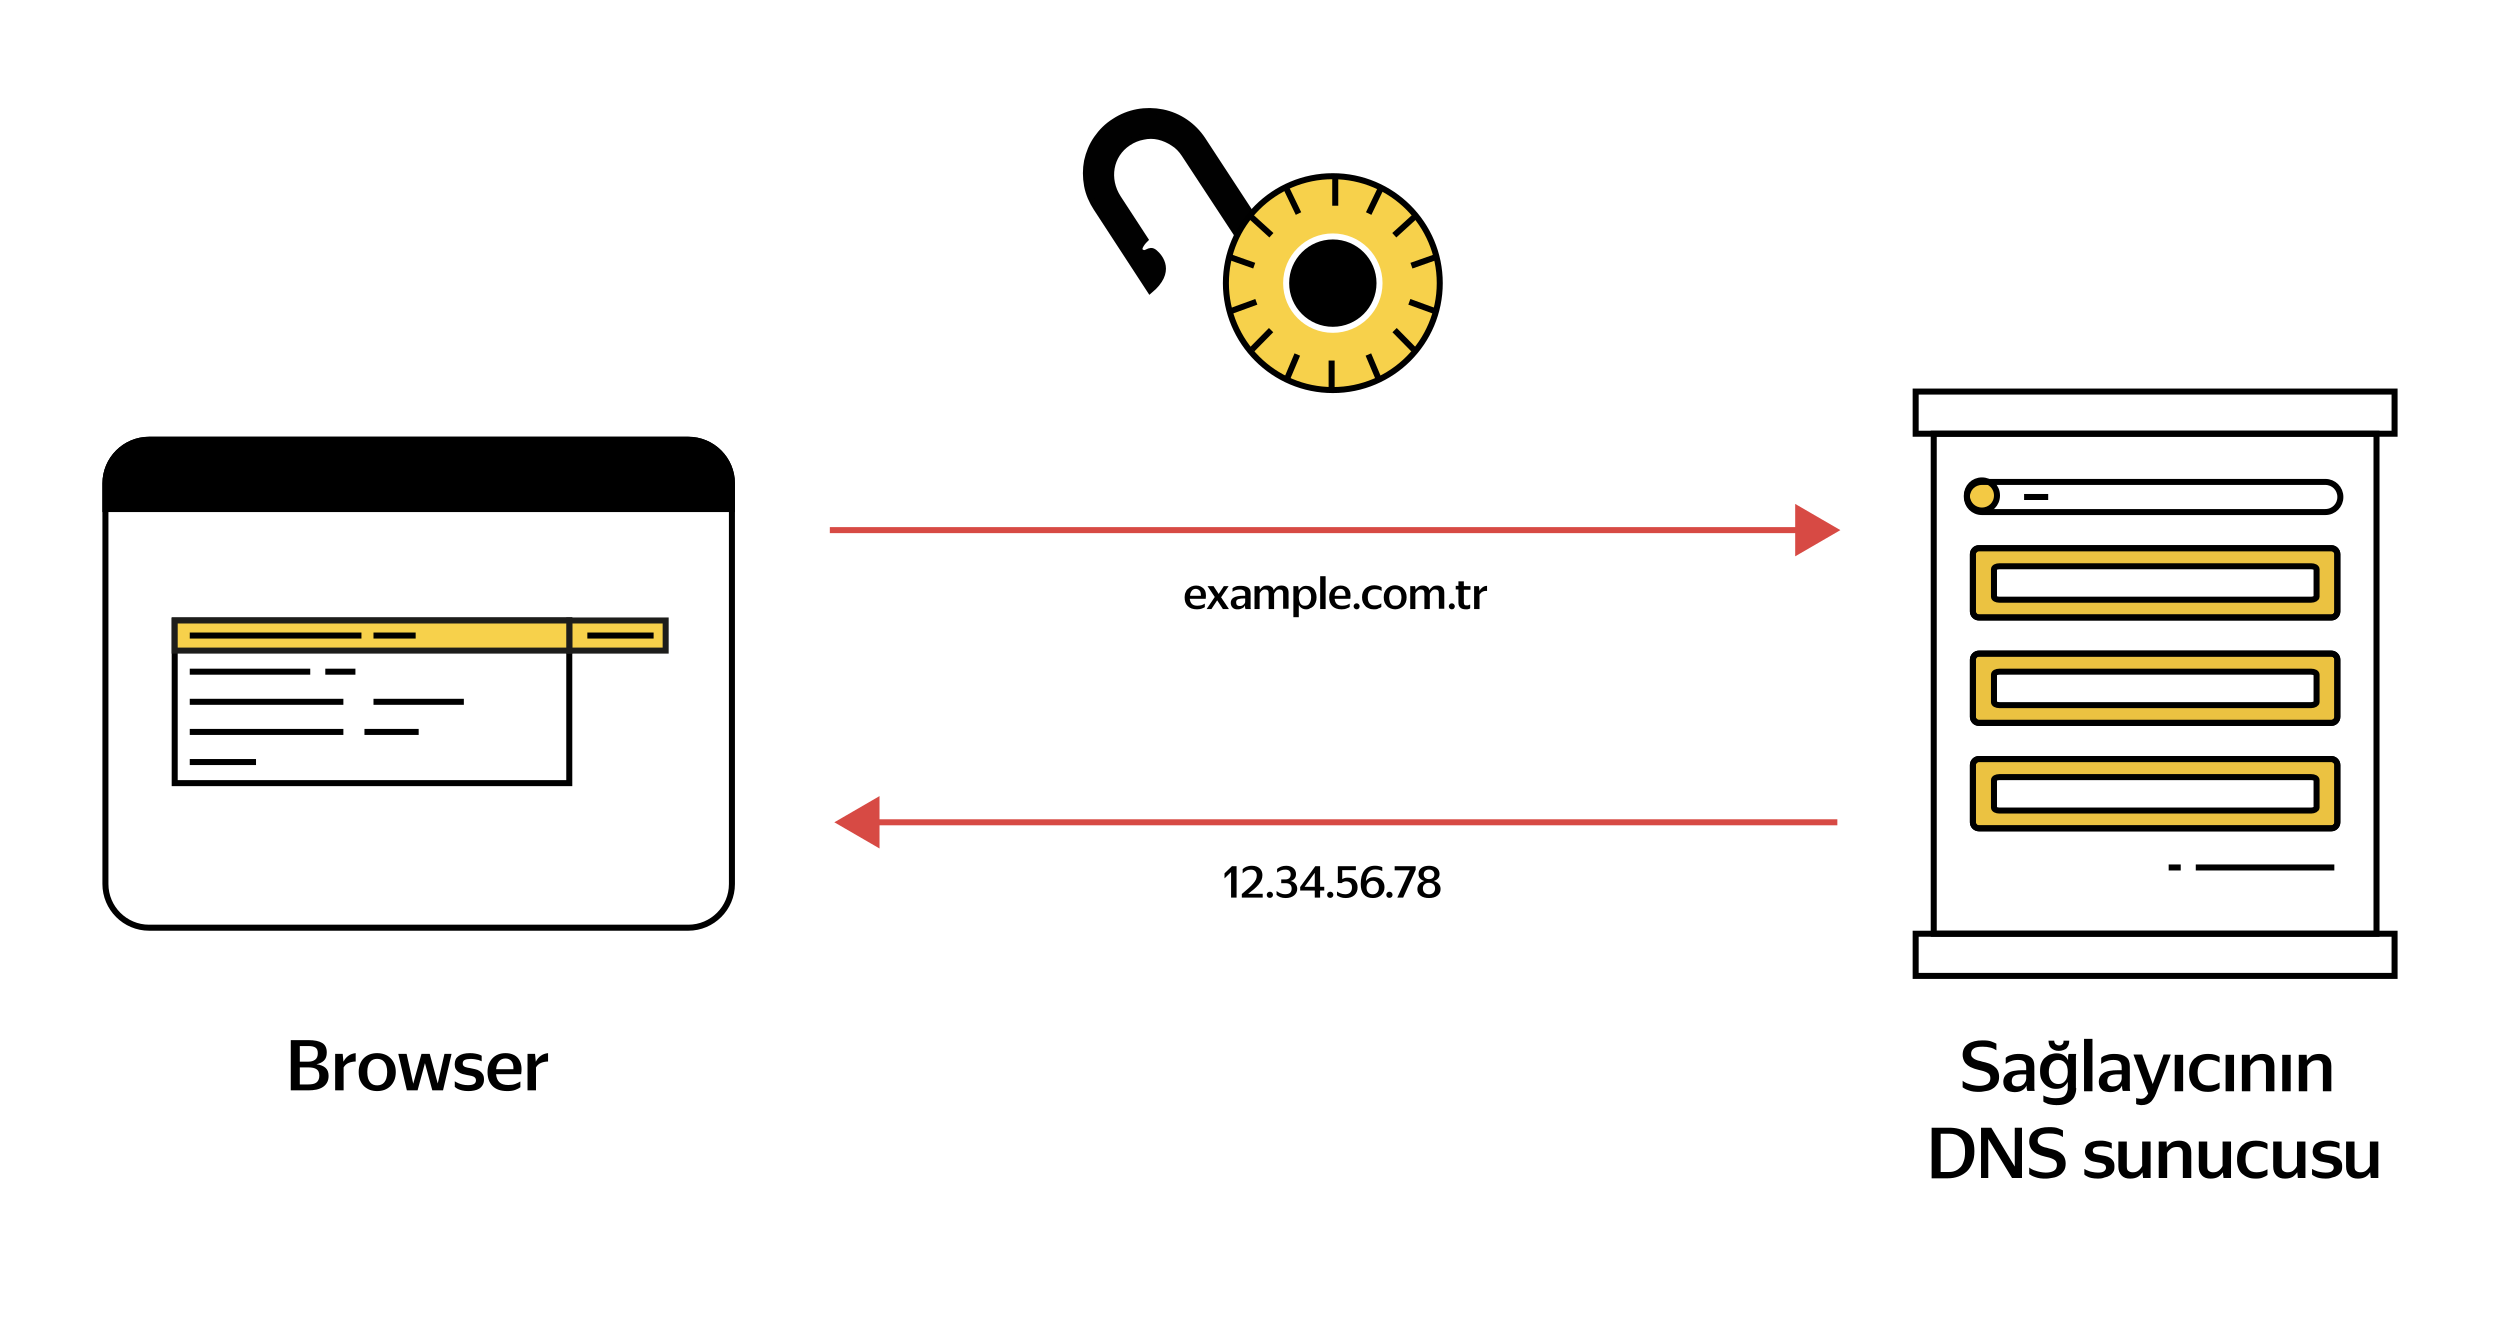<svg width="830" height="446" viewBox="0 0 830 446" fill="none" xmlns="http://www.w3.org/2000/svg">
<rect x="0" y="0" width="830" height="446" fill="#333333" stroke="none"/>
<g clip-path="url(#clip0_1_104)">
<path d="M830 0H0V446H830V0Z" fill="white"/>
<path d="M364 69.1C362.5 66.8 361.4 64.3 360.9 61.6C360.4 58.9 360.4 56.1 360.9 53.5C361.5 50.8 362.5 48.3 364.1 46C365.7 43.7 367.6 41.8 370 40.3C374.7 37.2 380.4 36.2 385.9 37.3C391.4 38.4 396.2 41.7 399.3 46.4L422.2 81.4L412.7 80.9L393.2 51.2C392.2 49.7 391 48.4 389.5 47.5C388 46.5 386.4 45.8 384.7 45.4C383 45 381.2 45 379.5 45.4C377.8 45.7 376.1 46.4 374.6 47.4C368.4 51.5 367.2 59.5 371.2 65.7L380.2 79.5C380.2 79.5 377 82.6 378.9 83.7C380.7 84.9 381.5 82.3 383.3 83.8C385.2 85.4 389.2 90.2 381.8 96.4L364 69.1Z" fill="#010101" stroke="#010101" stroke-width="2" stroke-miterlimit="10"/>
<path d="M49.5 146H228.5C236.5 146 243 152.5 243 160.5V293.5C243 301.5 236.5 308 228.5 308H49.5C41.5 308 35 301.5 35 293.5V160.5C35 152.5 41.5 146 49.5 146Z" stroke="black" stroke-width="2"/>
<path d="M49.5 146H228.5C236.5 146 243 152.5 243 160.5V169H35V160.5C35 152.5 41.5 146 49.5 146Z" fill="black" stroke="black" stroke-width="2"/>
<path d="M189 206H58V260H189V206Z" stroke="black" stroke-width="2"/>
<path d="M221 206H189V216H221V206Z" fill="#F7D14B" stroke="#1D1D1B" stroke-width="2"/>
<path d="M189 206H58V216H189V206Z" fill="#F7D14B" stroke="#1D1D1B" stroke-width="2"/>
<path d="M63 211H120" stroke="black" stroke-width="2"/>
<path d="M124 211H138" stroke="black" stroke-width="2"/>
<path d="M63 223H103" stroke="black" stroke-width="2"/>
<path d="M108 223H118" stroke="black" stroke-width="2"/>
<path d="M63 233H114" stroke="black" stroke-width="2"/>
<path d="M124 233H154" stroke="black" stroke-width="2"/>
<path d="M63 243H114" stroke="black" stroke-width="2"/>
<path d="M121 243H139" stroke="black" stroke-width="2"/>
<path d="M63 253H85" stroke="black" stroke-width="2"/>
<path d="M195 211H217" stroke="black" stroke-width="2"/>
<path d="M789 144H642V310H789V144Z" stroke="black" stroke-width="2"/>
<path d="M795 130H636V144H795V130Z" stroke="black" stroke-width="2"/>
<path d="M795 310H636V324H795V310Z" stroke="black" stroke-width="2"/>
<path d="M658 159.5C660.8 159.5 663 161.7 663 164.5C663 167.3 660.8 169.5 658 169.5C655.2 169.5 653 167.3 653 164.5C653 161.7 655.2 159.5 658 159.5Z" fill="#F3C944"/>
<path d="M658 159.5C660.8 159.5 663 161.7 663 164.5C663 167.3 660.8 169.5 658 169.5C655.2 169.5 653 167.3 653 164.5C653 161.7 655.2 159.5 658 159.5Z" stroke="black" stroke-width="2"/>
<path d="M658 160H772C774.8 160 777 162.2 777 165C777 167.8 774.8 170 772 170H658C655.2 170 653 167.8 653 165C653 162.2 655.2 160 658 160Z" stroke="black" stroke-width="2"/>
<path d="M672 165H680" stroke="black" stroke-width="2"/>
<path d="M657 182H774C775.1 182 776 182.9 776 184V203C776 204.1 775.1 205 774 205H657C655.9 205 655 204.1 655 203V184C655 182.9 655.9 182 657 182Z" fill="#EBC241" stroke="black" stroke-width="2"/>
<path d="M657 182H774C775.1 182 776 182.9 776 184V203C776 204.1 775.1 205 774 205H657C655.9 205 655 204.1 655 203V184C655 182.9 655.9 182 657 182Z" stroke="black" stroke-width="2"/>
<path d="M720 288H724" stroke="black" stroke-width="2"/>
<path d="M729 288H775" stroke="black" stroke-width="2"/>
<path d="M611 176L596 167.3V184.7L611 176Z" fill="#D74A44"/>
<path d="M596.5 175H275.5V177H596.5V175Z" fill="#D74A44"/>
<path d="M277 273L292 281.7V264.3L277 273Z" fill="#D74A44"/>
<path d="M610 272H290V274H610V272Z" fill="#D74A44"/>
<path d="M663.8 188H767.3C768.3 188 769.1 188.4 769.1 189V198.1C769.1 198.6 768.3 199.1 767.3 199.1H663.8C662.8 199.1 662 198.7 662 198.1V189C662 188.4 662.8 188 663.8 188Z" fill="white" stroke="black" stroke-width="2"/>
<path d="M657 217H774C775.1 217 776 217.9 776 219V238C776 239.1 775.1 240 774 240H657C655.9 240 655 239.1 655 238V219C655 217.9 655.9 217 657 217Z" fill="#EBC241" stroke="black" stroke-width="2"/>
<path d="M657 217H774C775.1 217 776 217.9 776 219V238C776 239.1 775.1 240 774 240H657C655.9 240 655 239.1 655 238V219C655 217.9 655.9 217 657 217Z" stroke="black" stroke-width="2"/>
<path d="M663.8 223H767.3C768.3 223 769.1 223.4 769.1 224V233.1C769.1 233.6 768.3 234.1 767.3 234.1H663.8C662.8 234.1 662 233.7 662 233.1V224C662 223.4 662.8 223 663.8 223Z" fill="white" stroke="black" stroke-width="2"/>
<path d="M657 252H774C775.1 252 776 252.9 776 254V273C776 274.1 775.1 275 774 275H657C655.9 275 655 274.1 655 273V254C655 252.9 655.9 252 657 252Z" fill="#EBC241" stroke="black" stroke-width="2"/>
<path d="M657 252H774C775.1 252 776 252.9 776 254V273C776 274.1 775.1 275 774 275H657C655.9 275 655 274.1 655 273V254C655 252.9 655.9 252 657 252Z" stroke="black" stroke-width="2"/>
<path d="M663.8 258H767.3C768.3 258 769.1 258.4 769.1 259V268.1C769.1 268.6 768.3 269.1 767.3 269.1H663.8C662.8 269.1 662 268.7 662 268.1V259C662 258.4 662.8 258 663.8 258Z" fill="white" stroke="black" stroke-width="2"/>
<path d="M442.5 129.5C462.106 129.5 478 113.606 478 94C478 74.394 462.106 58.5 442.5 58.5C422.894 58.5 407 74.394 407 94C407 113.606 422.894 129.5 442.5 129.5Z" fill="#F7D14B"/>
<path d="M442.5 129.5C462.106 129.5 478 113.606 478 94C478 74.394 462.106 58.5 442.5 58.5C422.894 58.5 407 74.394 407 94C407 113.606 422.894 129.5 442.5 129.5Z" stroke="black" stroke-width="2"/>
<path d="M442.5 109.6C451.116 109.6 458.1 102.616 458.1 94C458.1 85.384 451.116 78.4 442.5 78.4C433.884 78.4 426.9 85.384 426.9 94C426.9 102.616 433.884 109.6 442.5 109.6Z" fill="black"/>
<path d="M442.5 109.5C451.06 109.5 458 102.56 458 94C458 85.44 451.06 78.5 442.5 78.5C433.94 78.5 427 85.44 427 94C427 102.56 433.94 109.5 442.5 109.5Z" stroke="white" stroke-width="2"/>
<path d="M454.4 70.9L458.3 62.8" stroke="black" stroke-width="2"/>
<path d="M469.6 72L462.9 78.1" stroke="black" stroke-width="2"/>
<path d="M477.1 85.2L468.6 88.2" stroke="black" stroke-width="2"/>
<path d="M443.3 59.3V68.3" stroke="black" stroke-width="2"/>
<path d="M463 109.6L469.3 116" stroke="black" stroke-width="2"/>
<path d="M457.8 126L454.3 117.7" stroke="black" stroke-width="2"/>
<path d="M442.1 128.7V119.7" stroke="black" stroke-width="2"/>
<path d="M476.4 103.3L467.9 100.2" stroke="black" stroke-width="2"/>
<path d="M431.1 70.9L427.2 62.8" stroke="black" stroke-width="2"/>
<path d="M415.4 72L422.1 78.1" stroke="black" stroke-width="2"/>
<path d="M407.9 85.2L416.4 88.2" stroke="black" stroke-width="2"/>
<path d="M422 109.6L415.7 116" stroke="black" stroke-width="2"/>
<path d="M427.2 126L430.7 117.7" stroke="black" stroke-width="2"/>
<path d="M408.6 103.3L417.1 100.2" stroke="black" stroke-width="2"/>
<path d="M400.1 201.5C399.9 201.7 399.6 201.8 399.1 202C398.7 202.2 398.1 202.3 397.4 202.3C396 202.3 395 201.9 394.3 201.2C393.6 200.5 393.3 199.5 393.3 198.3C393.3 197.7 393.4 197.1 393.6 196.7C393.8 196.2 394 195.8 394.4 195.5C394.7 195.2 395.1 194.9 395.6 194.7C396.1 194.5 396.6 194.4 397.1 194.4C397.7 194.4 398.2 194.5 398.6 194.7C399 194.9 399.4 195.2 399.7 195.5C400 195.9 400.2 196.3 400.3 196.9C400.4 197.4 400.4 198.1 400.3 198.8H395C395.1 199.6 395.3 200.1 395.7 200.5C396.1 200.9 396.7 201.1 397.5 201.1C398.1 201.1 398.6 201 399 200.9C399.4 200.7 399.7 200.6 400 200.4V201.5H400.1ZM397 195.5C396.5 195.5 396 195.7 395.7 196.1C395.4 196.5 395.1 197 395.1 197.8H398.7C398.7 197 398.6 196.5 398.3 196.1C397.9 195.7 397.5 195.5 397 195.5Z" fill="black"/>
<path d="M404.1 199.3L402.2 202.2H400.6L403.3 198.2L400.9 194.6H402.9L404.6 197.2L406.3 194.6H407.9L405.4 198.3L408 202.2H406L404.1 199.3Z" fill="black"/>
<path d="M413.5 202.2C413.4 201.9 413.3 201.5 413.3 201C413.2 201.2 413.1 201.3 413 201.5C412.9 201.7 412.7 201.8 412.5 201.9C412.3 202 412.1 202.1 411.8 202.2C411.5 202.3 411.2 202.3 410.9 202.3C410.6 202.3 410.2 202.3 410 202.2C409.7 202.1 409.5 202 409.3 201.8C409.1 201.6 408.9 201.4 408.8 201.1C408.7 200.8 408.6 200.5 408.6 200.2C408.6 199.4 408.9 198.8 409.6 198.4C410.3 198 411.3 197.8 412.7 197.8H413.4V197.2C413.4 196.7 413.3 196.3 413 196.1C412.7 195.9 412.3 195.7 411.7 195.7C411.2 195.7 410.7 195.8 410.3 195.9C409.9 196.1 409.5 196.2 409.2 196.5V195.3C409.4 195.1 409.8 194.9 410.3 194.7C410.8 194.5 411.4 194.5 412 194.5C413 194.5 413.8 194.7 414.4 195.1C415 195.5 415.2 196.2 415.2 197.1V201C415.2 201.2 415.2 201.4 415.2 201.6C415.2 201.9 415.2 202 415.3 202.2H413.5ZM411.5 201.2C411.8 201.2 412 201.2 412.3 201.1C412.5 201 412.7 200.9 412.9 200.7C413.1 200.5 413.2 200.4 413.3 200.2C413.4 200 413.4 199.8 413.4 199.6V198.7H412.8C412.3 198.7 412 198.7 411.6 198.8C411.3 198.9 411 198.9 410.9 199C410.7 199.1 410.6 199.3 410.5 199.4C410.4 199.6 410.4 199.8 410.4 200C410.4 200.4 410.5 200.7 410.7 200.9C410.9 201.1 411.1 201.2 411.5 201.2Z" fill="black"/>
<path d="M418.3 202.2H416.5V194.6H418.1L418.3 195.8C418.5 195.4 418.8 195.1 419.2 194.8C419.6 194.5 420.1 194.4 420.7 194.4C421.3 194.4 421.7 194.5 422.1 194.8C422.5 195 422.7 195.4 422.9 196C423.1 195.5 423.5 195.1 423.9 194.8C424.3 194.5 424.9 194.4 425.5 194.4C426.2 194.4 426.8 194.6 427.2 195C427.6 195.4 427.8 196 427.8 196.8V202.1H426V197C426 196.5 425.9 196.2 425.7 196C425.5 195.8 425.2 195.7 424.8 195.7C424.3 195.7 424 195.8 423.7 196.1C423.4 196.4 423.2 196.7 423 197.1V202.2H421.2V197C421.2 196.5 421.1 196.2 420.9 196C420.7 195.8 420.4 195.7 420 195.7C419.5 195.7 419.2 195.8 418.9 196.1C418.6 196.3 418.4 196.7 418.2 197V202.2H418.3Z" fill="black"/>
<path d="M433.7 202.3C433.1 202.3 432.6 202.2 432.2 201.9C431.8 201.7 431.5 201.3 431.2 200.9V204.9H429.4V194.6H431L431.2 196C431.4 195.5 431.8 195.2 432.2 194.9C432.6 194.6 433.1 194.5 433.7 194.5C434.1 194.5 434.6 194.6 435 194.7C435.4 194.9 435.8 195.1 436.1 195.4C436.4 195.7 436.6 196.1 436.8 196.6C437 197.1 437.1 197.7 437.1 198.3C437.1 199 437 199.5 436.8 200C436.6 200.5 436.4 200.9 436.1 201.2C435.8 201.5 435.4 201.8 435 201.9C434.6 202.2 434.2 202.3 433.7 202.3ZM433.3 201.1C433.9 201.1 434.4 200.9 434.7 200.4C435 199.9 435.3 199.3 435.3 198.3C435.3 197.3 435.1 196.7 434.7 196.2C434.3 195.7 433.9 195.5 433.3 195.5C433 195.5 432.7 195.6 432.5 195.7C432.3 195.8 432 196 431.8 196.2C431.6 196.4 431.5 196.7 431.4 197.1C431.3 197.4 431.2 197.9 431.2 198.3C431.2 198.8 431.3 199.2 431.4 199.6C431.5 199.9 431.6 200.2 431.8 200.5C432 200.7 432.2 200.9 432.5 201C432.8 201.1 433 201.1 433.3 201.1Z" fill="black"/>
<path d="M440.1 191.3V202.2H438.3V191.3H440.1Z" fill="black"/>
<path d="M448.1 201.5C447.9 201.7 447.6 201.8 447.1 202C446.7 202.2 446.1 202.3 445.4 202.3C444 202.3 443 201.9 442.3 201.2C441.6 200.5 441.3 199.5 441.3 198.3C441.3 197.7 441.4 197.1 441.6 196.7C441.8 196.2 442 195.8 442.4 195.5C442.8 195.2 443.1 194.9 443.6 194.7C444.1 194.5 444.6 194.4 445.1 194.4C445.7 194.4 446.2 194.5 446.6 194.7C447.1 194.9 447.4 195.2 447.7 195.5C448 195.9 448.2 196.3 448.3 196.9C448.4 197.4 448.4 198.1 448.3 198.8H443.1C443.2 199.6 443.4 200.1 443.8 200.5C444.2 200.9 444.8 201.1 445.6 201.1C446.2 201.1 446.7 201 447.1 200.9C447.5 200.7 447.8 200.6 448.1 200.4V201.5ZM445 195.5C444.5 195.5 444 195.7 443.7 196.1C443.4 196.5 443.1 197 443.1 197.8H446.7C446.7 197 446.6 196.5 446.3 196.1C446 195.7 445.6 195.5 445 195.5Z" fill="black"/>
<path d="M450.4 202.3C450.1 202.3 449.9 202.2 449.7 202C449.5 201.8 449.4 201.6 449.4 201.3C449.4 201 449.5 200.8 449.7 200.6C449.9 200.4 450.1 200.3 450.4 200.3C450.7 200.3 450.9 200.4 451.1 200.6C451.3 200.8 451.4 201 451.4 201.3C451.4 201.6 451.3 201.8 451.1 202C451 202.2 450.7 202.3 450.4 202.3Z" fill="black"/>
<path d="M456.1 202.3C455.5 202.3 454.9 202.2 454.5 202C454.1 201.8 453.6 201.6 453.3 201.2C453 200.9 452.7 200.4 452.5 200C452.3 199.5 452.2 199 452.2 198.3C452.2 197.6 452.3 197.1 452.5 196.6C452.7 196.1 453 195.7 453.3 195.4C453.6 195.1 454.1 194.8 454.6 194.6C455.1 194.4 455.6 194.3 456.3 194.3C456.8 194.3 457.3 194.4 457.7 194.5C458.1 194.6 458.4 194.8 458.7 195V196.2C458.1 195.8 457.4 195.6 456.5 195.6C454.9 195.6 454.1 196.5 454.1 198.3C454.1 200.1 454.9 201 456.4 201C456.9 201 457.3 200.9 457.6 200.8C458 200.7 458.3 200.5 458.6 200.3V201.5C458.4 201.7 458 201.9 457.6 202C457.2 202.3 456.7 202.3 456.1 202.3Z" fill="black"/>
<path d="M463.2 202.3C462.7 202.3 462.2 202.2 461.7 202C461.2 201.8 460.8 201.6 460.5 201.2C460.2 200.9 459.9 200.5 459.7 200C459.5 199.5 459.4 199 459.4 198.3C459.4 197.6 459.5 197.1 459.7 196.6C459.9 196.1 460.2 195.7 460.5 195.4C460.8 195.1 461.3 194.8 461.7 194.6C462.2 194.4 462.7 194.3 463.2 194.3C463.7 194.3 464.2 194.4 464.7 194.6C465.2 194.8 465.6 195 465.9 195.4C466.2 195.7 466.5 196.1 466.7 196.6C466.9 197.1 467 197.7 467 198.3C467 198.9 466.9 199.5 466.7 200C466.5 200.5 466.2 200.9 465.9 201.2C465.6 201.5 465.1 201.8 464.7 202C464.2 202.2 463.7 202.3 463.2 202.3ZM463.2 201.1C463.5 201.1 463.8 201.1 464 201C464.3 200.9 464.5 200.7 464.7 200.5C464.9 200.3 465 200 465.1 199.6C465.2 199.2 465.3 198.8 465.3 198.3C465.3 197.8 465.2 197.4 465.1 197C465 196.6 464.9 196.4 464.7 196.2C464.5 196 464.3 195.8 464 195.7C463.7 195.6 463.5 195.6 463.2 195.6C462.9 195.6 462.6 195.7 462.4 195.7C462.2 195.8 461.9 196 461.8 196.2C461.6 196.4 461.5 196.7 461.4 197C461.3 197.4 461.2 197.8 461.2 198.3C461.2 198.8 461.3 199.2 461.4 199.6C461.5 200 461.6 200.2 461.8 200.5C462 200.7 462.2 200.9 462.4 201C462.6 201.1 462.9 201.1 463.2 201.1Z" fill="black"/>
<path d="M470 202.2H468.2V194.6H469.8L470 195.8C470.2 195.4 470.5 195.1 470.9 194.8C471.3 194.5 471.8 194.4 472.4 194.4C473 194.4 473.4 194.5 473.8 194.8C474.2 195 474.4 195.4 474.6 196C474.8 195.5 475.2 195.1 475.6 194.8C476 194.5 476.6 194.4 477.2 194.4C477.9 194.4 478.5 194.6 478.9 195C479.3 195.4 479.5 196 479.5 196.8V202.1H477.7V197C477.7 196.5 477.6 196.2 477.4 196C477.2 195.8 476.9 195.7 476.5 195.7C476 195.7 475.7 195.8 475.4 196.1C475.1 196.4 474.9 196.7 474.7 197.1V202.2H472.9V197C472.9 196.5 472.8 196.2 472.6 196C472.4 195.8 472.1 195.7 471.7 195.7C471.2 195.7 470.9 195.8 470.6 196.1C470.3 196.3 470.1 196.7 469.9 197V202.2H470Z" fill="black"/>
<path d="M482 202.3C481.7 202.3 481.5 202.2 481.3 202C481.1 201.8 481 201.6 481 201.3C481 201 481.1 200.8 481.3 200.6C481.5 200.4 481.7 200.3 482 200.3C482.3 200.3 482.5 200.4 482.7 200.6C482.9 200.8 483 201 483 201.3C483 201.6 482.9 201.8 482.7 202C482.6 202.2 482.3 202.3 482 202.3Z" fill="black"/>
<path d="M487.6 202.2C487.4 202.3 487.1 202.3 486.7 202.3C485.8 202.3 485.2 202.1 484.8 201.7C484.4 201.3 484.2 200.8 484.2 200.1V195.7H483.3V194.5H484.2V193H486V194.6H488.2V195.8H486V200C486 200.4 486.1 200.6 486.2 200.8C486.4 201 486.6 201 487.1 201C487.3 201 487.5 201 487.6 200.9C487.8 200.8 487.9 200.8 488.1 200.7V201.9C488 202.1 487.8 202.2 487.6 202.2Z" fill="black"/>
<path d="M493 196.2C492.8 196.2 492.5 196.3 492.3 196.4C492.1 196.5 491.9 196.6 491.7 196.8C491.5 197 491.4 197.2 491.2 197.4V202.2H489.4V194.6H491L491.2 196.2C491.4 195.7 491.8 195.3 492.2 195C492.6 194.7 493.1 194.5 493.7 194.5V196.2C493.5 196.2 493.2 196.2 493 196.2Z" fill="black"/>
<path d="M657.3 362.5C656.5 362.5 655.8 362.5 655.2 362.4C654.6 362.3 654.1 362.2 653.6 362C653.1 361.8 652.7 361.7 652.4 361.5C652.1 361.3 651.8 361.1 651.6 361V358.8C651.8 359 652.1 359.2 652.5 359.4C652.9 359.6 653.3 359.8 653.8 359.9C654.3 360.1 654.8 360.2 655.3 360.3C655.9 360.4 656.4 360.5 657.1 360.5C658.2 360.5 659.1 360.3 659.8 359.9C660.5 359.5 660.8 358.8 660.8 357.9C660.8 357.5 660.7 357.1 660.5 356.8C660.3 356.5 660.1 356.3 659.7 356.1C659.4 355.9 659 355.8 658.5 355.6C658 355.5 657.5 355.3 656.9 355.2C656.3 355 655.6 354.9 655 354.6C654.4 354.4 653.8 354.1 653.3 353.7C652.8 353.3 652.4 352.9 652.1 352.3C651.8 351.7 651.6 351 651.6 350.2C651.6 348.6 652.2 347.4 653.4 346.6C654.6 345.8 656.2 345.4 658.2 345.4C659.5 345.4 660.5 345.5 661.2 345.8C661.9 346.1 662.5 346.3 662.8 346.5V348.7C662.2 348.3 661.6 348 660.8 347.8C660 347.6 659.2 347.5 658.2 347.5C656.8 347.5 655.8 347.7 655.3 348.1C654.7 348.5 654.4 349.1 654.4 349.9C654.4 350.3 654.5 350.7 654.7 350.9C654.9 351.2 655.2 351.4 655.5 351.6C655.8 351.8 656.2 351.9 656.7 352.1C657.2 352.2 657.7 352.3 658.2 352.5C658.8 352.6 659.5 352.8 660.1 353C660.8 353.2 661.3 353.5 661.9 353.9C662.4 354.3 662.9 354.7 663.2 355.3C663.5 355.9 663.7 356.6 663.7 357.5C663.7 358.5 663.5 359.3 663.1 359.9C662.7 360.5 662.2 361.1 661.6 361.4C661 361.8 660.3 362.1 659.5 362.2C658.7 362.3 658.1 362.5 657.3 362.5Z" fill="black"/>
<path d="M673.1 362.3C672.9 361.8 672.8 361.2 672.8 360.4C672.7 360.7 672.5 360.9 672.3 361.2C672.1 361.5 671.8 361.7 671.5 361.9C671.2 362.1 670.8 362.3 670.4 362.4C670 362.5 669.5 362.6 668.9 362.6C668.4 362.6 667.9 362.5 667.4 362.4C666.9 362.3 666.5 362.1 666.2 361.8C665.9 361.5 665.6 361.2 665.4 360.7C665.2 360.3 665.1 359.8 665.1 359.2C665.1 357.9 665.6 357 666.6 356.3C667.6 355.6 669.3 355.3 671.6 355.3H672.7V354.3C672.7 353.5 672.5 352.9 672.1 352.5C671.7 352.1 671 351.9 670 351.9C669.2 351.9 668.4 352 667.7 352.3C667 352.5 666.4 352.9 665.9 353.2V351.2C666.3 350.8 666.8 350.5 667.6 350.3C668.4 350 669.3 349.9 670.3 349.9C671.9 349.9 673.2 350.2 674.1 350.9C675 351.5 675.4 352.6 675.4 354V360.3C675.4 360.6 675.4 360.9 675.4 361.3C675.4 361.7 675.5 362 675.5 362.2H673.1V362.3ZM669.8 360.7C670.3 360.7 670.7 360.6 671 360.5C671.4 360.3 671.7 360.1 671.9 359.9C672.1 359.6 672.3 359.4 672.5 359C672.6 358.7 672.7 358.4 672.7 358.1V356.7H671.7C671 356.7 670.3 356.7 669.9 356.8C669.4 356.9 669 357 668.7 357.2C668.4 357.4 668.2 357.6 668.1 357.9C668 358.2 667.9 358.5 667.9 358.9C667.9 359.6 668.1 360 668.4 360.3C668.7 360.5 669.2 360.7 669.8 360.7Z" fill="black"/>
<path d="M689.3 361.2C689.3 362 689.2 362.8 688.9 363.5C688.7 364.2 688.3 364.8 687.7 365.3C687.2 365.8 686.5 366.2 685.7 366.5C684.9 366.8 683.9 366.9 682.7 366.9C681.9 366.9 681.3 366.8 680.8 366.7C680.3 366.6 679.8 366.5 679.5 366.3C679.1 366.1 678.7 366 678.4 365.7V363.7C678.5 363.7 678.6 363.8 678.8 363.9C679 364 679.3 364.1 679.6 364.2C679.9 364.3 680.4 364.4 680.9 364.5C681.4 364.6 682 364.6 682.6 364.6C684 364.6 685.1 364.3 685.6 363.7C686.1 363.1 686.5 362.2 686.5 361V359.2C686.1 359.9 685.6 360.5 685 360.9C684.4 361.3 683.6 361.5 682.6 361.5C681.9 361.5 681.2 361.4 680.6 361.1C680 360.9 679.4 360.5 678.9 360C678.4 359.5 678 358.9 677.7 358.2C677.4 357.5 677.3 356.6 677.3 355.6C677.3 354.6 677.4 353.7 677.7 353C678 352.3 678.4 351.6 678.9 351.2C679.4 350.8 680 350.3 680.6 350.1C681.3 349.9 681.9 349.7 682.7 349.7C683.7 349.7 684.5 349.9 685.1 350.3C685.8 350.7 686.3 351.3 686.6 352V351.8C686.6 351.7 686.6 351.5 686.6 351.3C686.6 351.1 686.6 350.9 686.6 350.8C686.6 350.6 686.6 350.5 686.7 350.3C686.7 350.1 686.7 350 686.8 349.9H689.3C689.3 350.1 689.2 350.4 689.2 350.8C689.2 351.2 689.2 351.5 689.2 351.8V361.2H689.3ZM683.5 348.9C682.9 348.9 682.4 348.8 682 348.6C681.6 348.4 681.2 348.2 680.9 347.9C680.6 347.6 680.4 347.2 680.3 346.8C680.2 346.4 680.1 346 680.1 345.5H682C682 346 682.2 346.4 682.5 346.7C682.8 346.9 683.2 347.1 683.6 347.1C684.1 347.1 684.4 347 684.7 346.7C685 346.5 685.1 346.1 685.1 345.5H687C687 346 686.9 346.4 686.8 346.8C686.7 347.2 686.4 347.6 686.2 347.9C686 348.2 685.6 348.4 685.1 348.6C684.6 348.8 684.1 348.9 683.5 348.9ZM683.4 359.9C684.3 359.9 685 359.6 685.6 358.9C686.2 358.2 686.5 357.2 686.5 355.9C686.5 354.5 686.2 353.5 685.6 352.9C685 352.2 684.3 351.9 683.4 351.9C682.5 351.9 681.7 352.2 681.1 352.9C680.5 353.6 680.2 354.6 680.2 355.9C680.2 357.2 680.5 358.2 681.1 358.9C681.7 359.6 682.5 359.9 683.4 359.9Z" fill="black"/>
<path d="M694.7 344.9V362.3H691.9V344.9H694.7Z" fill="black"/>
<path d="M704.8 362.3C704.6 361.8 704.5 361.2 704.5 360.4C704.4 360.7 704.2 360.9 704 361.2C703.8 361.5 703.5 361.7 703.2 361.9C702.9 362.1 702.5 362.3 702.1 362.4C701.7 362.5 701.2 362.6 700.6 362.6C700.1 362.6 699.6 362.5 699.1 362.4C698.6 362.3 698.2 362.1 697.9 361.8C697.6 361.5 697.3 361.2 697.1 360.7C696.9 360.3 696.8 359.8 696.8 359.2C696.8 357.9 697.3 357 698.3 356.3C699.3 355.6 701 355.3 703.3 355.3H704.4V354.3C704.4 353.5 704.2 352.9 703.8 352.5C703.4 352.1 702.7 351.9 701.7 351.9C700.9 351.9 700.1 352 699.4 352.3C698.7 352.5 698.1 352.9 697.6 353.2V351.2C698 350.8 698.5 350.5 699.3 350.3C700.1 350 701 349.9 702 349.9C703.6 349.9 704.9 350.2 705.8 350.9C706.7 351.5 707.1 352.6 707.1 354V360.3C707.1 360.6 707.1 360.9 707.1 361.3C707.1 361.7 707.2 362 707.2 362.2H704.8V362.3ZM701.5 360.7C702 360.7 702.4 360.6 702.7 360.5C703.1 360.3 703.4 360.1 703.6 359.9C703.8 359.6 704 359.4 704.2 359C704.3 358.7 704.4 358.4 704.4 358.1V356.7H703.4C702.7 356.7 702 356.7 701.6 356.8C701.1 356.9 700.7 357 700.4 357.2C700.1 357.4 699.9 357.6 699.8 357.9C699.7 358.2 699.6 358.5 699.6 358.9C699.6 359.6 699.8 360 700.1 360.3C700.4 360.5 700.9 360.7 701.5 360.7Z" fill="black"/>
<path d="M715.3 364.1C715 364.7 714.6 365.2 714.2 365.7C713.8 366.1 713.3 366.4 712.8 366.6C712.3 366.8 711.7 366.9 711 366.9C710.7 366.9 710.4 366.9 710.2 366.8C710 366.8 709.8 366.7 709.6 366.7C709.4 366.6 709.3 366.6 709.2 366.5V364.5C709.3 364.6 709.5 364.7 709.8 364.7C710.1 364.7 710.4 364.8 710.7 364.8C711.3 364.8 711.7 364.7 712.1 364.4C712.5 364.1 712.8 363.7 713.2 363.1L708.3 350.1H711.2L714.7 359.9L718.3 350.1H720.7L716.2 361.9C715.9 362.8 715.6 363.5 715.3 364.1Z" fill="black"/>
<path d="M724.8 350.2V362.3H722V350.2H724.8Z" fill="black"/>
<path d="M733.1 362.5C732.1 362.5 731.2 362.4 730.5 362.1C729.7 361.8 729.1 361.4 728.5 360.9C727.9 360.4 727.5 359.7 727.2 358.9C726.9 358.1 726.8 357.2 726.8 356.2C726.8 355.2 726.9 354.3 727.2 353.5C727.5 352.7 727.9 352.1 728.5 351.5C729.1 351 729.7 350.5 730.5 350.3C731.3 350 732.2 349.9 733.2 349.9C734 349.9 734.8 350 735.4 350.2C736 350.4 736.5 350.6 736.9 350.9V352.8C735.9 352.2 734.7 351.8 733.4 351.8C730.9 351.8 729.6 353.2 729.6 356.1C729.6 359 730.8 360.4 733.3 360.4C734 360.4 734.7 360.3 735.3 360.1C735.9 359.9 736.4 359.7 736.9 359.4V361.3C736.5 361.6 736 361.9 735.4 362.1C734.7 362.4 734 362.5 733.1 362.5Z" fill="black"/>
<path d="M741.7 350.2V362.3H738.9V350.2H741.7Z" fill="black"/>
<path d="M750.3 352C749.5 352 748.8 352.2 748.3 352.6C747.8 353 747.4 353.4 747.1 354V362.3H744.3V350.2H746.9L747 352.1C747.3 351.5 747.9 351 748.5 350.5C749.2 350.1 750.1 349.9 751.1 349.9C752.3 349.9 753.3 350.2 754 350.9C754.7 351.5 755.1 352.5 755.1 353.9V362.3H752.3V354C752.3 353.2 752.1 352.7 751.7 352.4C751.5 352.1 751 352 750.3 352Z" fill="black"/>
<path d="M760.5 350.2V362.3H757.7V350.2H760.5Z" fill="black"/>
<path d="M769.2 352C768.4 352 767.7 352.2 767.2 352.6C766.7 353 766.3 353.4 766 354V362.3H763.2V350.2H765.8L765.9 352.1C766.2 351.5 766.8 351 767.4 350.5C768.1 350.1 769 349.9 770 349.9C771.2 349.9 772.2 350.2 772.9 350.9C773.6 351.5 774 352.5 774 353.9V362.3H771.2V354C771.2 353.2 771 352.7 770.6 352.4C770.4 352.1 769.8 352 769.2 352Z" fill="black"/>
<path d="M641.3 374.4H647C648.2 374.4 649.3 374.5 650.4 374.8C651.5 375.1 652.3 375.5 653.1 376.1C653.9 376.7 654.5 377.5 654.9 378.5C655.3 379.5 655.5 380.7 655.5 382.2C655.5 383.7 655.3 385 654.8 386.1C654.4 387.2 653.8 388.1 653 388.9C652.2 389.6 651.3 390.2 650.2 390.6C649.1 391 648 391.2 646.7 391.2H641.3V374.4ZM644.3 376.4V389.1H647C647.8 389.1 648.5 389 649.2 388.7C649.9 388.4 650.4 388 650.9 387.5C651.4 387 651.7 386.3 652 385.4C652.3 384.6 652.4 383.5 652.4 382.4C652.4 381.3 652.3 380.2 652 379.5C651.7 378.7 651.4 378.1 650.9 377.7C650.4 377.3 649.9 376.9 649.3 376.7C648.7 376.5 648 376.4 647.2 376.4H644.3Z" fill="black"/>
<path d="M671.4 391.1H668L660.1 378.1V391.1H657.7V374.4H661.1L668.9 387.3V374.4H671.3V391.1H671.4Z" fill="black"/>
<path d="M679.4 391.3C678.6 391.3 677.9 391.3 677.3 391.2C676.7 391.1 676.2 391 675.7 390.8C675.2 390.6 674.8 390.5 674.5 390.3C674.2 390.1 673.9 389.9 673.7 389.8V387.6C673.9 387.8 674.2 388 674.6 388.2C675 388.4 675.4 388.6 675.9 388.7C676.4 388.9 676.9 389 677.4 389.1C678 389.2 678.5 389.3 679.2 389.3C680.3 389.3 681.2 389.1 681.9 388.7C682.6 388.3 682.9 387.6 682.9 386.7C682.9 386.3 682.8 385.9 682.6 385.6C682.4 385.3 682.2 385.1 681.8 384.9C681.5 384.7 681.1 384.6 680.6 384.4C680.1 384.3 679.6 384.1 679 384C678.4 383.8 677.7 383.7 677.1 383.4C676.5 383.2 675.9 382.9 675.4 382.5C674.9 382.1 674.5 381.7 674.2 381.1C673.9 380.5 673.7 379.8 673.7 379C673.7 377.4 674.3 376.2 675.5 375.4C676.7 374.6 678.3 374.2 680.3 374.2C681.6 374.2 682.6 374.3 683.3 374.6C684 374.9 684.6 375.1 684.9 375.3V377.5C684.3 377.1 683.7 376.8 682.9 376.6C682.1 376.4 681.3 376.3 680.3 376.3C678.9 376.3 677.9 376.5 677.4 376.9C676.8 377.3 676.5 377.9 676.5 378.7C676.5 379.1 676.6 379.5 676.8 379.7C677 380 677.3 380.2 677.6 380.4C677.9 380.6 678.3 380.7 678.8 380.9C679.3 381 679.8 381.1 680.3 381.3C680.9 381.4 681.6 381.6 682.2 381.8C682.9 382 683.4 382.3 684 382.7C684.5 383.1 685 383.5 685.3 384.1C685.6 384.7 685.8 385.4 685.8 386.3C685.8 387.3 685.6 388.1 685.2 388.7C684.8 389.3 684.3 389.9 683.7 390.2C683.1 390.6 682.4 390.9 681.6 391C680.8 391.1 680.2 391.3 679.4 391.3Z" fill="black"/>
<path d="M696.5 391.3C695.7 391.3 694.9 391.2 694.4 391.1C693.8 391 693.4 390.8 693 390.6C692.6 390.4 692.2 390.2 692 389.9V388.1C692 388.1 692.2 388.2 692.4 388.3C692.6 388.4 692.9 388.6 693.3 388.7C693.7 388.9 694.1 389 694.7 389.1C695.2 389.2 695.8 389.3 696.5 389.3C697.4 389.3 698 389.2 698.5 388.9C698.9 388.6 699.2 388.2 699.2 387.7C699.2 387.4 699.1 387.1 699 386.9C698.8 386.7 698.6 386.5 698.4 386.4C698.1 386.3 697.8 386.2 697.5 386.1C697.1 386 696.8 386 696.4 385.9C695.9 385.8 695.4 385.7 694.9 385.6C694.4 385.5 694 385.3 693.6 385C693.2 384.7 692.9 384.4 692.6 384C692.4 383.6 692.2 383 692.2 382.4C692.2 381.2 692.6 380.2 693.5 379.6C694.4 379 695.6 378.7 697.2 378.7C697.9 378.7 698.4 378.7 698.9 378.8C699.4 378.9 699.8 379 700.1 379.1C700.5 379.2 700.8 379.4 701.1 379.5V381.4C701.1 381.4 701 381.3 700.8 381.2C700.6 381.1 700.4 381 700.1 380.9C699.8 380.8 699.4 380.7 698.9 380.7C698.5 380.6 697.9 380.6 697.4 380.6C696.6 380.6 696 380.7 695.5 380.9C695.1 381.1 694.8 381.5 694.8 382C694.8 382.3 694.9 382.6 695 382.7C695.1 382.9 695.3 383 695.6 383.1C695.8 383.2 696.1 383.3 696.4 383.3C696.7 383.4 697 383.4 697.4 383.5C697.9 383.6 698.4 383.7 699 383.8C699.5 383.9 700 384.1 700.5 384.4C700.9 384.7 701.3 385 701.6 385.5C701.9 385.9 702 386.5 702 387.3C702 388 701.9 388.7 701.6 389.1C701.3 389.6 700.9 390 700.4 390.3C699.9 390.6 699.4 390.8 698.8 390.9C697.8 391.3 697.1 391.3 696.5 391.3Z" fill="black"/>
<path d="M709.8 390.7C709.1 391.1 708.3 391.3 707.2 391.3C706 391.3 705.1 391 704.4 390.3C703.7 389.6 703.3 388.6 703.3 387.3V379H706.1V387.3C706.1 388.1 706.3 388.6 706.7 388.8C707.1 389.1 707.6 389.2 708.1 389.2C708.9 389.2 709.5 389 710 388.6C710.5 388.2 710.9 387.7 711.2 387.1V379H714V391.1H711.5L711.3 389.2C710.9 389.7 710.5 390.3 709.8 390.7Z" fill="black"/>
<path d="M722.7 380.8C721.9 380.8 721.2 381 720.7 381.4C720.2 381.8 719.8 382.2 719.5 382.8V391.1H716.7V379H719.3L719.4 380.9C719.7 380.3 720.3 379.8 720.9 379.3C721.6 378.9 722.5 378.7 723.5 378.7C724.7 378.7 725.7 379 726.4 379.7C727.1 380.3 727.5 381.3 727.5 382.7V391.1H724.7V382.8C724.7 382 724.5 381.5 724.1 381.2C723.9 380.9 723.4 380.8 722.7 380.8Z" fill="black"/>
<path d="M736.5 390.7C735.8 391.1 735 391.3 733.9 391.3C732.7 391.3 731.8 391 731.1 390.3C730.4 389.6 730 388.6 730 387.3V379H732.8V387.3C732.8 388.1 733 388.6 733.4 388.8C733.8 389.1 734.3 389.2 734.8 389.2C735.6 389.2 736.2 389 736.7 388.6C737.2 388.2 737.6 387.7 737.9 387.1V379H740.7V391.1H738.2L738 389.2C737.6 389.7 737.1 390.3 736.5 390.7Z" fill="black"/>
<path d="M749 391.3C748 391.3 747.1 391.2 746.4 390.9C745.6 390.6 745 390.2 744.4 389.7C743.8 389.2 743.4 388.5 743.1 387.7C742.8 386.9 742.7 386 742.7 385C742.7 384 742.8 383.1 743.1 382.3C743.4 381.5 743.8 380.9 744.4 380.3C745 379.8 745.6 379.3 746.4 379.1C747.2 378.8 748.1 378.7 749.1 378.7C749.9 378.7 750.7 378.8 751.3 379C751.9 379.2 752.4 379.4 752.8 379.7V381.6C751.8 381 750.6 380.6 749.3 380.6C746.8 380.6 745.5 382 745.5 384.9C745.5 387.8 746.7 389.2 749.2 389.2C749.9 389.2 750.6 389.1 751.2 388.9C751.8 388.7 752.3 388.5 752.8 388.2V390.1C752.4 390.4 751.9 390.7 751.3 390.9C750.7 391.2 749.9 391.3 749 391.3Z" fill="black"/>
<path d="M761.2 390.7C760.5 391.1 759.7 391.3 758.6 391.3C757.4 391.3 756.5 391 755.8 390.3C755.1 389.6 754.7 388.6 754.7 387.3V379H757.5V387.3C757.5 388.1 757.7 388.6 758.1 388.8C758.5 389.1 759 389.2 759.5 389.2C760.3 389.2 760.9 389 761.4 388.6C761.9 388.2 762.3 387.7 762.6 387.1V379H765.4V391.1H762.9L762.7 389.2C762.3 389.7 761.8 390.3 761.2 390.7Z" fill="black"/>
<path d="M772.1 391.3C771.3 391.3 770.5 391.2 770 391.1C769.4 391 769 390.8 768.6 390.6C768.2 390.4 767.8 390.2 767.6 389.9V388.1C767.6 388.1 767.8 388.2 768 388.3C768.2 388.4 768.5 388.6 768.9 388.7C769.3 388.9 769.7 389 770.3 389.1C770.8 389.2 771.4 389.3 772.1 389.3C773 389.3 773.6 389.2 774.1 388.9C774.5 388.6 774.8 388.2 774.8 387.7C774.8 387.4 774.7 387.1 774.6 386.9C774.4 386.7 774.2 386.5 774 386.4C773.7 386.3 773.4 386.2 773.1 386.1C772.7 386 772.4 386 772 385.9C771.5 385.8 771 385.7 770.5 385.6C770 385.5 769.6 385.3 769.2 385C768.8 384.7 768.5 384.4 768.2 384C768 383.6 767.8 383 767.8 382.4C767.8 381.2 768.2 380.2 769.1 379.6C770 379 771.2 378.7 772.8 378.7C773.5 378.7 774 378.7 774.5 378.8C775 378.9 775.4 379 775.7 379.1C776.1 379.2 776.4 379.4 776.7 379.5V381.4C776.7 381.4 776.6 381.3 776.4 381.2C776.2 381.1 776 381 775.7 380.9C775.4 380.8 775 380.7 774.5 380.7C774.1 380.6 773.5 380.6 773 380.6C772.2 380.6 771.6 380.7 771.1 380.9C770.7 381.1 770.4 381.5 770.4 382C770.4 382.3 770.5 382.6 770.6 382.7C770.7 382.9 770.9 383 771.2 383.1C771.4 383.2 771.7 383.3 772 383.3C772.3 383.4 772.6 383.4 773 383.5C773.5 383.6 774 383.7 774.6 383.8C775.1 383.9 775.6 384.1 776.1 384.4C776.5 384.7 776.9 385 777.2 385.5C777.5 385.9 777.6 386.5 777.6 387.3C777.6 388 777.5 388.7 777.2 389.1C776.9 389.6 776.5 390 776 390.3C775.5 390.6 775 390.8 774.4 390.9C773.4 391.3 772.7 391.3 772.1 391.3Z" fill="black"/>
<path d="M785.4 390.7C784.7 391.1 783.9 391.3 782.8 391.3C781.6 391.3 780.7 391 780 390.3C779.3 389.6 778.9 388.6 778.9 387.3V379H781.7V387.3C781.7 388.1 781.9 388.6 782.3 388.8C782.7 389.1 783.2 389.2 783.7 389.2C784.5 389.2 785.1 389 785.6 388.6C786.1 388.2 786.5 387.7 786.8 387.1V379H789.6V391.1H787.1L786.9 389.2C786.5 389.7 786.1 390.3 785.4 390.7Z" fill="black"/>
<path d="M410.545 298H408.715V289.54L406.54 291.625V289.945L409.015 287.575H410.545V298ZM419.214 298H412.284V296.815C413.134 296.095 413.869 295.46 414.489 294.91C415.119 294.35 415.634 293.835 416.034 293.365C416.444 292.895 416.749 292.45 416.949 292.03C417.149 291.6 417.249 291.155 417.249 290.695C417.249 290.085 417.084 289.605 416.754 289.255C416.424 288.895 415.929 288.715 415.269 288.715C414.699 288.715 414.194 288.835 413.754 289.075C413.314 289.315 412.919 289.61 412.569 289.96V288.58C412.699 288.44 412.859 288.3 413.049 288.16C413.239 288.02 413.459 287.9 413.709 287.8C413.969 287.69 414.259 287.605 414.579 287.545C414.899 287.475 415.259 287.44 415.659 287.44C416.209 287.44 416.699 287.515 417.129 287.665C417.559 287.815 417.919 288.025 418.209 288.295C418.509 288.565 418.734 288.89 418.884 289.27C419.044 289.65 419.124 290.07 419.124 290.53C419.124 291.13 419.014 291.69 418.794 292.21C418.574 292.72 418.254 293.22 417.834 293.71C417.424 294.2 416.924 294.695 416.334 295.195C415.754 295.685 415.104 296.2 414.384 296.74H419.214V298ZM421.595 298.105C421.305 298.105 421.06 298.01 420.86 297.82C420.66 297.62 420.56 297.375 420.56 297.085C420.56 296.785 420.66 296.54 420.86 296.35C421.06 296.15 421.305 296.05 421.595 296.05C421.895 296.05 422.14 296.15 422.33 296.35C422.53 296.54 422.63 296.785 422.63 297.085C422.63 297.375 422.53 297.62 422.33 297.82C422.14 298.01 421.895 298.105 421.595 298.105ZM430.678 295.09C430.678 295.53 430.588 295.94 430.408 296.32C430.228 296.69 429.973 297.01 429.643 297.28C429.313 297.55 428.908 297.765 428.428 297.925C427.958 298.075 427.423 298.15 426.823 298.15C426.123 298.15 425.528 298.05 425.038 297.85C424.548 297.64 424.143 297.39 423.823 297.1V295.825C423.973 295.945 424.143 296.065 424.333 296.185C424.523 296.305 424.733 296.42 424.963 296.53C425.193 296.63 425.453 296.715 425.743 296.785C426.033 296.845 426.353 296.875 426.703 296.875C427.453 296.875 427.993 296.715 428.323 296.395C428.663 296.065 428.833 295.605 428.833 295.015C428.833 294.425 428.663 293.98 428.323 293.68C427.983 293.37 427.453 293.215 426.733 293.215H425.368V291.97H426.778C427.288 291.97 427.703 291.83 428.023 291.55C428.343 291.27 428.503 290.86 428.503 290.32C428.503 289.81 428.358 289.415 428.068 289.135C427.778 288.855 427.333 288.715 426.733 288.715C426.193 288.715 425.698 288.805 425.248 288.985C424.808 289.165 424.393 289.405 424.003 289.705V288.475C424.363 288.175 424.788 287.93 425.278 287.74C425.778 287.54 426.368 287.44 427.048 287.44C427.558 287.44 428.013 287.51 428.413 287.65C428.813 287.79 429.148 287.985 429.418 288.235C429.698 288.475 429.908 288.765 430.048 289.105C430.198 289.435 430.273 289.8 430.273 290.2C430.273 290.84 430.093 291.355 429.733 291.745C429.383 292.135 428.938 292.385 428.398 292.495C428.718 292.545 429.013 292.64 429.283 292.78C429.563 292.92 429.803 293.1 430.003 293.32C430.213 293.53 430.378 293.785 430.498 294.085C430.618 294.385 430.678 294.72 430.678 295.09ZM438.273 295.66V298H436.503V295.66H431.658V294.49L436.683 287.575H438.273V294.415H439.653V295.66H438.273ZM436.503 294.415V289.765L433.128 294.415H436.503ZM441.634 298.105C441.344 298.105 441.099 298.01 440.899 297.82C440.699 297.62 440.599 297.375 440.599 297.085C440.599 296.785 440.699 296.54 440.899 296.35C441.099 296.15 441.344 296.05 441.634 296.05C441.934 296.05 442.179 296.15 442.369 296.35C442.569 296.54 442.669 296.785 442.669 297.085C442.669 297.375 442.569 297.62 442.369 297.82C442.179 298.01 441.934 298.105 441.634 298.105ZM450.72 294.595C450.72 295.155 450.625 295.655 450.435 296.095C450.255 296.535 449.99 296.91 449.64 297.22C449.3 297.52 448.89 297.75 448.41 297.91C447.93 298.07 447.39 298.15 446.79 298.15C446.11 298.15 445.535 298.06 445.065 297.88C444.595 297.7 444.2 297.485 443.88 297.235V295.975C444.03 296.075 444.19 296.18 444.36 296.29C444.54 296.39 444.74 296.485 444.96 296.575C445.19 296.665 445.44 296.74 445.71 296.8C445.98 296.86 446.285 296.89 446.625 296.89C447.345 296.89 447.895 296.695 448.275 296.305C448.665 295.905 448.86 295.35 448.86 294.64C448.86 293.94 448.68 293.43 448.32 293.11C447.97 292.78 447.505 292.615 446.925 292.615C446.665 292.615 446.44 292.645 446.25 292.705C446.07 292.755 445.92 292.815 445.8 292.885C445.68 292.955 445.59 293.02 445.53 293.08C445.47 293.14 445.435 293.175 445.425 293.185H444.165V287.575H450.15V288.88H445.62V291.88C445.77 291.77 445.995 291.66 446.295 291.55C446.595 291.43 446.985 291.37 447.465 291.37C447.925 291.37 448.35 291.44 448.74 291.58C449.14 291.71 449.485 291.91 449.775 292.18C450.075 292.45 450.305 292.785 450.465 293.185C450.635 293.585 450.72 294.055 450.72 294.595ZM459.654 294.535C459.654 295.095 459.554 295.6 459.354 296.05C459.154 296.49 458.879 296.87 458.529 297.19C458.189 297.5 457.784 297.74 457.314 297.91C456.854 298.07 456.354 298.15 455.814 298.15C454.464 298.15 453.449 297.745 452.769 296.935C452.099 296.115 451.764 294.965 451.764 293.485C451.764 292.575 451.854 291.75 452.034 291.01C452.224 290.26 452.514 289.62 452.904 289.09C453.294 288.56 453.784 288.15 454.374 287.86C454.974 287.57 455.684 287.425 456.504 287.425C457.074 287.425 457.544 287.475 457.914 287.575C458.284 287.665 458.619 287.785 458.919 287.935V289.21C458.569 289.01 458.194 288.865 457.794 288.775C457.404 288.685 456.989 288.64 456.549 288.64C456.049 288.64 455.614 288.735 455.244 288.925C454.874 289.115 454.564 289.385 454.314 289.735C454.064 290.075 453.869 290.485 453.729 290.965C453.589 291.445 453.504 291.97 453.474 292.54C453.734 292.12 454.089 291.795 454.539 291.565C454.999 291.325 455.534 291.205 456.144 291.205C456.624 291.205 457.074 291.275 457.494 291.415C457.924 291.555 458.299 291.765 458.619 292.045C458.939 292.325 459.189 292.675 459.369 293.095C459.559 293.505 459.654 293.985 459.654 294.535ZM455.739 296.92C456.019 296.92 456.279 296.875 456.519 296.785C456.769 296.685 456.989 296.54 457.179 296.35C457.369 296.16 457.519 295.925 457.629 295.645C457.739 295.355 457.794 295.02 457.794 294.64C457.794 294.28 457.739 293.96 457.629 293.68C457.529 293.4 457.389 293.17 457.209 292.99C457.029 292.8 456.819 292.66 456.579 292.57C456.349 292.47 456.109 292.42 455.859 292.42C455.239 292.42 454.724 292.615 454.314 293.005C453.904 293.385 453.699 293.94 453.699 294.67C453.699 295.35 453.879 295.895 454.239 296.305C454.599 296.715 455.099 296.92 455.739 296.92ZM461.292 298.105C461.002 298.105 460.757 298.01 460.557 297.82C460.357 297.62 460.257 297.375 460.257 297.085C460.257 296.785 460.357 296.54 460.557 296.35C460.757 296.15 461.002 296.05 461.292 296.05C461.592 296.05 461.837 296.15 462.027 296.35C462.227 296.54 462.327 296.785 462.327 297.085C462.327 297.375 462.227 297.62 462.027 297.82C461.837 298.01 461.592 298.105 461.292 298.105ZM465.844 298H463.909L468.049 288.94H463.024V287.575H469.999V288.76L465.844 298ZM478.276 295.165C478.276 295.635 478.181 296.055 477.991 296.425C477.801 296.795 477.536 297.11 477.196 297.37C476.856 297.62 476.451 297.815 475.981 297.955C475.511 298.085 474.996 298.15 474.436 298.15C473.866 298.15 473.341 298.085 472.861 297.955C472.391 297.825 471.986 297.635 471.646 297.385C471.306 297.125 471.041 296.815 470.851 296.455C470.661 296.095 470.566 295.68 470.566 295.21C470.566 294.52 470.776 293.945 471.196 293.485C471.616 293.025 472.181 292.695 472.891 292.495C472.301 292.325 471.831 292.045 471.481 291.655C471.131 291.255 470.956 290.75 470.956 290.14C470.956 289.71 471.041 289.33 471.211 289C471.381 288.66 471.621 288.375 471.931 288.145C472.241 287.915 472.606 287.74 473.026 287.62C473.456 287.5 473.926 287.44 474.436 287.44C474.936 287.44 475.396 287.5 475.816 287.62C476.246 287.73 476.616 287.9 476.926 288.13C477.236 288.35 477.476 288.63 477.646 288.97C477.826 289.3 477.916 289.68 477.916 290.11C477.916 290.73 477.741 291.24 477.391 291.64C477.041 292.03 476.571 292.315 475.981 292.495C476.681 292.685 477.236 293.005 477.646 293.455C478.066 293.905 478.276 294.475 478.276 295.165ZM474.436 291.865C474.946 291.865 475.366 291.735 475.696 291.475C476.036 291.205 476.206 290.825 476.206 290.335C476.206 289.795 476.036 289.385 475.696 289.105C475.366 288.825 474.946 288.685 474.436 288.685C473.926 288.685 473.506 288.825 473.176 289.105C472.846 289.385 472.681 289.795 472.681 290.335C472.681 290.825 472.846 291.205 473.176 291.475C473.506 291.735 473.926 291.865 474.436 291.865ZM474.436 296.905C475.016 296.905 475.496 296.735 475.876 296.395C476.256 296.055 476.446 295.565 476.446 294.925C476.446 294.335 476.256 293.88 475.876 293.56C475.496 293.24 475.016 293.08 474.436 293.08C473.836 293.08 473.346 293.24 472.966 293.56C472.586 293.88 472.396 294.335 472.396 294.925C472.396 295.565 472.586 296.055 472.966 296.395C473.346 296.735 473.836 296.905 474.436 296.905Z" fill="black"/>
<path d="M96.536 345.32H102.416C104.416 345.32 105.928 345.632 106.952 346.256C107.976 346.864 108.488 347.92 108.488 349.424C108.488 350.608 108.176 351.504 107.552 352.112C106.944 352.704 106.112 353.112 105.056 353.336C106.384 353.512 107.384 353.904 108.056 354.512C108.744 355.104 109.088 356 109.088 357.2C109.088 358.08 108.912 358.824 108.56 359.432C108.224 360.04 107.752 360.536 107.144 360.92C106.552 361.304 105.84 361.584 105.008 361.76C104.176 361.92 103.272 362 102.296 362H96.536V345.32ZM99.536 347.288V352.472H102.344C103.288 352.472 104.048 352.256 104.624 351.824C105.216 351.376 105.512 350.656 105.512 349.664C105.512 348.752 105.248 348.128 104.72 347.792C104.192 347.456 103.432 347.288 102.44 347.288H99.536ZM99.536 354.368V360.032H102.416C102.96 360.032 103.456 359.984 103.904 359.888C104.352 359.792 104.728 359.632 105.032 359.408C105.352 359.168 105.592 358.864 105.752 358.496C105.928 358.128 106.016 357.672 106.016 357.128C106.016 356.12 105.712 355.408 105.104 354.992C104.512 354.576 103.568 354.368 102.272 354.368H99.536ZM118.089 352.424C117.705 352.424 117.313 352.464 116.913 352.544C116.513 352.608 116.129 352.72 115.761 352.88C115.409 353.024 115.089 353.224 114.801 353.48C114.513 353.736 114.273 354.04 114.081 354.392V362H111.273V349.88H113.769L114.009 352.424H114.057C114.457 351.64 114.993 351.008 115.665 350.528C116.337 350.032 117.145 349.736 118.089 349.64V352.424ZM125.206 362.24C124.342 362.24 123.534 362.104 122.782 361.832C122.046 361.544 121.398 361.136 120.838 360.608C120.294 360.064 119.862 359.4 119.542 358.616C119.238 357.832 119.086 356.936 119.086 355.928C119.086 354.92 119.238 354.024 119.542 353.24C119.862 352.456 120.294 351.8 120.838 351.272C121.398 350.728 122.046 350.32 122.782 350.048C123.534 349.776 124.342 349.64 125.206 349.64C126.07 349.64 126.878 349.776 127.63 350.048C128.398 350.32 129.054 350.728 129.598 351.272C130.158 351.8 130.598 352.456 130.918 353.24C131.238 354.024 131.398 354.92 131.398 355.928C131.398 356.936 131.238 357.832 130.918 358.616C130.598 359.4 130.158 360.064 129.598 360.608C129.054 361.136 128.406 361.544 127.654 361.832C126.902 362.104 126.086 362.24 125.206 362.24ZM125.206 360.344C125.686 360.344 126.126 360.264 126.526 360.104C126.942 359.944 127.294 359.688 127.582 359.336C127.886 358.984 128.118 358.528 128.278 357.968C128.454 357.408 128.542 356.728 128.542 355.928C128.542 355.128 128.454 354.448 128.278 353.888C128.118 353.328 127.886 352.88 127.582 352.544C127.294 352.192 126.942 351.936 126.526 351.776C126.126 351.616 125.686 351.536 125.206 351.536C124.742 351.536 124.31 351.616 123.91 351.776C123.51 351.936 123.166 352.192 122.878 352.544C122.59 352.88 122.358 353.328 122.182 353.888C122.022 354.448 121.942 355.128 121.942 355.928C121.942 356.728 122.022 357.408 122.182 357.968C122.358 358.528 122.59 358.984 122.878 359.336C123.166 359.688 123.51 359.944 123.91 360.104C124.31 360.264 124.742 360.344 125.206 360.344ZM147.082 362H143.53L141.082 352.952L138.634 362H135.082L132.226 349.88H134.986L137.194 359.792L139.93 349.88H142.666L145.33 359.72L147.562 349.88H149.914L147.082 362ZM155.548 362.24C154.7 362.24 153.988 362.168 153.412 362.024C152.852 361.88 152.388 361.72 152.02 361.544C151.604 361.336 151.26 361.096 150.988 360.824V358.976C151.02 358.992 151.14 359.072 151.348 359.216C151.572 359.344 151.868 359.488 152.236 359.648C152.62 359.808 153.076 359.952 153.604 360.08C154.132 360.208 154.724 360.272 155.38 360.272C156.244 360.272 156.9 360.144 157.348 359.888C157.796 359.632 158.02 359.224 158.02 358.664C158.02 358.328 157.94 358.064 157.78 357.872C157.62 357.664 157.404 357.504 157.132 357.392C156.86 357.28 156.548 357.192 156.196 357.128C155.844 357.064 155.468 356.992 155.068 356.912C154.588 356.816 154.1 356.704 153.604 356.576C153.124 356.432 152.684 356.232 152.284 355.976C151.9 355.704 151.58 355.36 151.324 354.944C151.084 354.528 150.964 353.992 150.964 353.336C150.964 352.104 151.404 351.184 152.284 350.576C153.164 349.952 154.412 349.64 156.028 349.64C156.7 349.64 157.276 349.688 157.756 349.784C158.236 349.864 158.636 349.96 158.956 350.072C159.34 350.2 159.66 350.344 159.916 350.504V352.352C159.884 352.336 159.78 352.288 159.604 352.208C159.428 352.112 159.18 352.016 158.86 351.92C158.54 351.824 158.156 351.744 157.708 351.68C157.26 351.6 156.756 351.56 156.196 351.56C155.38 351.56 154.748 351.672 154.3 351.896C153.852 352.104 153.628 352.488 153.628 353.048C153.628 353.368 153.692 353.616 153.82 353.792C153.964 353.968 154.156 354.112 154.396 354.224C154.636 354.32 154.908 354.4 155.212 354.464C155.516 354.512 155.836 354.568 156.172 354.632C156.684 354.728 157.204 354.84 157.732 354.968C158.276 355.08 158.764 355.272 159.196 355.544C159.628 355.8 159.98 356.152 160.252 356.6C160.54 357.048 160.684 357.648 160.684 358.4C160.684 359.136 160.532 359.752 160.228 360.248C159.94 360.744 159.556 361.144 159.076 361.448C158.596 361.736 158.044 361.936 157.42 362.048C156.812 362.176 156.188 362.24 155.548 362.24ZM172.756 360.968C172.42 361.24 171.892 361.52 171.172 361.808C170.468 362.096 169.564 362.24 168.46 362.24C166.268 362.24 164.62 361.68 163.516 360.56C162.412 359.424 161.86 357.88 161.86 355.928C161.86 354.952 162.004 354.08 162.292 353.312C162.596 352.528 163.012 351.864 163.54 351.32C164.068 350.776 164.692 350.36 165.412 350.072C166.148 349.784 166.956 349.64 167.836 349.64C168.748 349.64 169.564 349.792 170.284 350.096C171.004 350.384 171.596 350.824 172.06 351.416C172.524 352.008 172.844 352.736 173.02 353.6C173.196 354.464 173.196 355.472 173.02 356.624H164.692C164.804 357.84 165.18 358.744 165.82 359.336C166.476 359.928 167.46 360.224 168.772 360.224C169.684 360.224 170.46 360.104 171.1 359.864C171.756 359.608 172.308 359.336 172.756 359.048V360.968ZM167.812 351.416C166.964 351.416 166.26 351.712 165.7 352.304C165.156 352.896 164.828 353.784 164.715 354.968H170.452C170.516 353.752 170.3 352.856 169.804 352.28C169.308 351.704 168.644 351.416 167.812 351.416ZM181.956 352.424C181.572 352.424 181.18 352.464 180.78 352.544C180.38 352.608 179.996 352.72 179.628 352.88C179.276 353.024 178.956 353.224 178.668 353.48C178.38 353.736 178.14 354.04 177.948 354.392V362H175.14V349.88H177.636L177.876 352.424H177.924C178.324 351.64 178.86 351.008 179.532 350.528C180.204 350.032 181.012 349.736 181.956 349.64V352.424Z" fill="black"/>
</g>
<defs>
<clipPath id="clip0_1_104">
<rect width="830" height="446" fill="white"/>
</clipPath>
</defs>
</svg>
